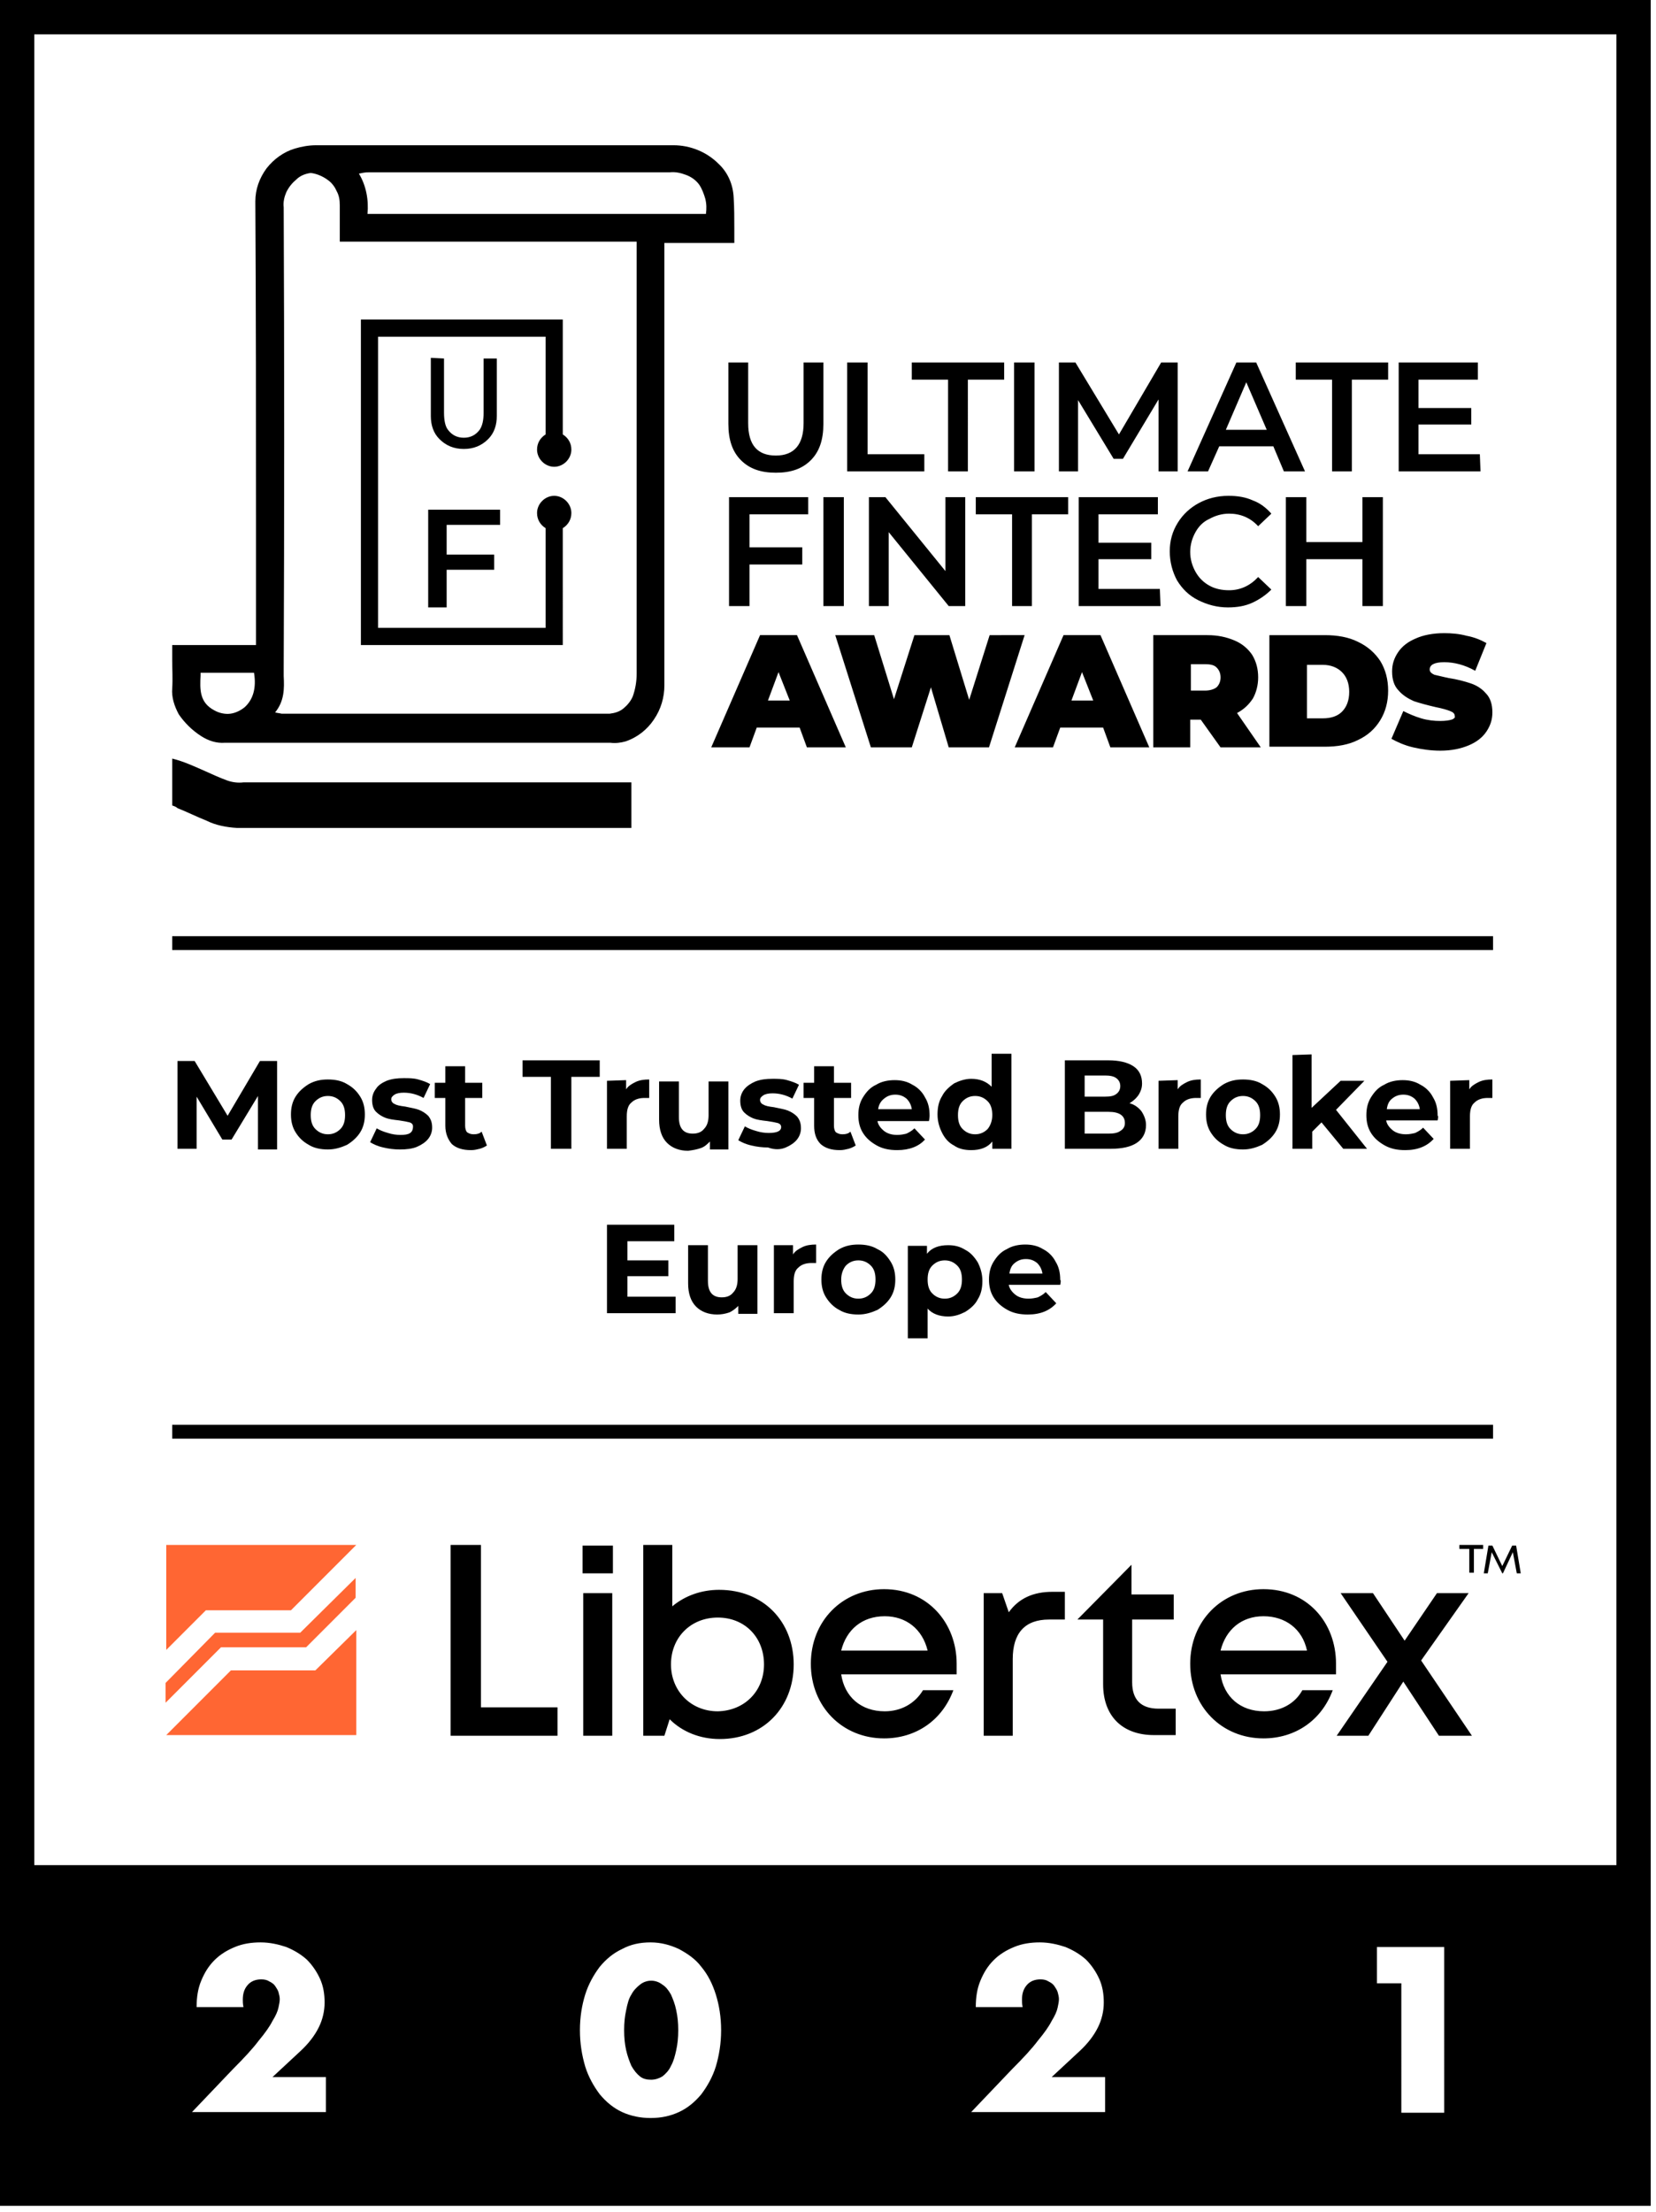 <?xml version="1.0" encoding="utf-8"?>
<!-- Generator: Adobe Illustrator 26.1.0, SVG Export Plug-In . SVG Version: 6.00 Build 0)  -->
<svg version="1.1" id="Layer_1" xmlns="http://www.w3.org/2000/svg" xmlns:xlink="http://www.w3.org/1999/xlink" x="0px" y="0px"
	 viewBox="0 0 251 335" style="enable-background:new 0 0 251 335;" xml:space="preserve">
<style type="text/css">
	.st0{fill-rule:evenodd;clip-rule:evenodd;}
	.st1{fill:#FF6633;}
</style>
<path class="st0" d="M85.3,97.7H54.7V48.4h30.6v17.4c0.8,0.5,1.3,1.3,1.3,2.3c0,1.4-1.2,2.6-2.6,2.6s-2.6-1.2-2.6-2.6
	c0-1,0.5-1.8,1.3-2.3V51H57.3v44.1h25.4V80c-0.8-0.5-1.3-1.3-1.3-2.3c0-1.4,1.2-2.6,2.6-2.6s2.6,1.2,2.6,2.6c0,1-0.5,1.8-1.3,2.3
	L85.3,97.7L85.3,97.7z M75.8,79.5v-2.3H64.9V92h2.8v-5.7h7.2V84h-7.2v-4.5H75.8z M65.3,54.2V63c0,1.4,0.4,2.6,1.3,3.5
	c1,1,2.2,1.5,3.7,1.5s2.7-0.5,3.7-1.5c0.9-0.9,1.3-2.1,1.3-3.5v-8.7h-2v8.2c0,1.2-0.2,2-0.6,2.6c-0.6,0.8-1.4,1.2-2.4,1.2
	s-1.8-0.4-2.4-1.2c-0.4-0.5-0.6-1.4-0.6-2.6v-8.2L65.3,54.2L65.3,54.2z M26.1,104.3c0.1-1.5,0-2.9,0-4.3c0-0.7,0-1.5,0-2.3h12.7
	v-2.4c0-5.4,0-10.8,0-16.2l0,0c0-16.2,0-32.4-0.1-48.6c0-1.8,0.6-3.5,1.7-5c1.1-1.4,2.6-2.5,4.3-3c1-0.3,2.1-0.5,3.2-0.5
	c18.1,0,36.1,0,54.2,0c2.5,0,5,1,6.8,2.8c1.4,1.3,2.2,3.1,2.3,5.1c0.1,1.6,0.1,3.2,0.1,4.8c0,0.7,0,1.4,0,2.1h-10.6v67
	c0,1.8-0.5,3.6-1.6,5.2c-1,1.5-2.5,2.7-4.3,3.3c-0.7,0.2-1.5,0.3-2.3,0.2H34.1c-1.3,0.1-2.5-0.3-3.6-1c-1.4-0.9-2.5-2-3.4-3.3
	C26.4,106.9,26,105.6,26.1,104.3z M54.4,26.3c1.1,1.8,1.5,4,1.3,6.1l0,0H107c0.1-0.8,0.1-1.5-0.1-2.3c-0.2-0.7-0.5-1.5-0.9-2.1
	c-0.5-0.7-1.2-1.2-2-1.5s-1.6-0.5-2.5-0.4H55.8C55.3,26.1,54.9,26.2,54.4,26.3z M41.7,107.9c0.3,0.1,0.6,0.1,1,0.2h49.7
	c0.8-0.1,1.5-0.3,2.1-0.8s1.1-1.1,1.4-1.8c0.4-1.1,0.6-2.3,0.6-3.5c0-21,0-42,0-63.1v-2.3h-45c0-0.6,0-1.3,0-1.9l0,0
	c0-1.2,0-2.4,0-3.6c0-0.8-0.1-1.5-0.5-2.2c-0.3-0.7-0.8-1.3-1.4-1.7c-0.7-0.5-1.6-0.9-2.5-1c-0.8,0.1-1.6,0.4-2.2,1
	c-0.6,0.5-1.1,1.1-1.5,1.9c-0.3,0.7-0.5,1.5-0.4,2.3c0.1,23.3,0.1,46.6,0,69.9c0,0.4,0,0.7,0,1.1l0,0l0,0
	C43.1,104.3,43.1,106.2,41.7,107.9z M32.5,107.6c0.7,0.4,1.6,0.6,2.4,0.5c0.8-0.1,1.6-0.5,2.2-1c1.2-1.1,1.8-2.8,1.4-5.2h-8.1
	c0,0.1,0,0.3,0,0.4C30.3,104.4,30.2,106.4,32.5,107.6z M110.4,54.9v9.3c0,2.4,0.6,4.2,1.9,5.5s3,1.9,5.3,1.9s4-0.6,5.3-1.9
	s1.9-3.1,1.9-5.5v-9.3h-3v9.2c0,3.2-1.4,4.9-4.2,4.9c-2.8,0-4.2-1.6-4.2-4.9v-9.2C113.4,54.9,110.4,54.9,110.4,54.9z M140.1,68.8
	h-8.6V54.9h-3.1v16.5h11.7L140.1,68.8L140.1,68.8z M143.6,71.4h3.1V57.5h5.5v-2.6h-14v2.6h5.5v13.9H143.6z M156.8,54.9h-3.1v16.5
	h3.1V54.9z M163.4,60.6l5.4,8.9h1.4l5.4-9v10.9h2.9V54.9H176l-6.4,10.9L163,54.9h-2.5v16.5h2.9V60.6z M183.1,71.4H180l7.4-16.5h3
	l7.4,16.5h-3.2l-1.6-3.8h-8.2L183.1,71.4z M185.8,65.1h6.2l-3.1-7.2L185.8,65.1z M201.8,71.4h3.1V57.5h5.5v-2.6h-14v2.6h5.5v13.9
	H201.8z M224.3,68.8H215v-4.5h8v-2.5h-8v-4.3h9v-2.6h-12v16.5h12.4L224.3,68.8L224.3,68.8z M122.5,77.9v-2.6h-12v16.5h3.1v-6.3h8
	v-2.6h-8v-5H122.5z M124.8,91.8h3.1V75.3h-3.1V91.8z M134.7,80.6l9.1,11.2h2.5V75.3h-3v11.2l-9.1-11.2h-2.5v16.5h3V80.6z
	 M156.4,91.8V77.9h5.5v-2.6h-14v2.6h5.5v13.9H156.4z M175.8,89.2h-9.3v-4.5h8v-2.5h-8v-4.3h9v-2.6h-12v16.5h12.4L175.8,89.2
	L175.8,89.2z M177.3,83.5c0,1.6,0.4,3.1,1.1,4.4c0.8,1.3,1.8,2.3,3.2,3s2.9,1.1,4.5,1.1c1.4,0,2.6-0.2,3.7-0.7
	c1.1-0.5,2.1-1.2,2.9-2l-2-1.9c-1.2,1.3-2.7,2-4.4,2c-1.1,0-2.1-0.2-3-0.7s-1.6-1.2-2.1-2.1s-0.8-1.9-0.8-3s0.3-2.1,0.8-3
	s1.2-1.6,2.1-2c0.9-0.5,1.9-0.8,3-0.8c1.7,0,3.2,0.6,4.4,1.9l2-1.9c-0.8-0.9-1.7-1.6-2.8-2c-1.1-0.5-2.3-0.7-3.7-0.7
	c-1.7,0-3.2,0.4-4.5,1.1s-2.4,1.7-3.2,3C177.7,80.5,177.3,81.9,177.3,83.5z M194.9,75.3v16.5h3.1v-7.1h8.5v7.1h3.1V75.3h-3.1v6.8
	H198v-6.8H194.9z M107.8,113.2l7.4-17h5.6l7.4,17h-5.9l-1.1-3h-6.5l-1.1,3H107.8z M116.4,106.1h3.3l-1.7-4.3L116.4,106.1z
	 M138.2,113.2l2.9-9.1l2.7,9.1h6.1l5.4-17H150l-3.1,9.8l-3-9.8h-5.3l-3.1,9.7l-3-9.7h-5.9l5.4,17H138.2z M159.6,113.2h-5.8l7.4-17
	h5.6l7.4,17h-5.9l-1.1-3h-6.5L159.6,113.2z M162.4,106.1h3.3l-1.7-4.3L162.4,106.1z M180.5,113.2h-5.7v-17h8.2
	c1.6,0,2.9,0.3,4.1,0.8c1.2,0.5,2.1,1.3,2.7,2.2c0.6,1,0.9,2.1,0.9,3.4c0,1.2-0.3,2.3-0.8,3.2c-0.6,0.9-1.3,1.6-2.4,2.2l3.6,5.2H185
	l-3-4.2h-1.6v4.2H180.5z M180.5,104.6h2.1c0.8,0,1.4-0.2,1.8-0.5c0.4-0.4,0.6-0.9,0.6-1.5s-0.2-1.1-0.6-1.5c-0.4-0.4-1-0.5-1.8-0.5
	h-2.1V104.6z M192.4,96.2h8.4c1.9,0,3.6,0.3,5,1c1.5,0.7,2.6,1.7,3.4,2.9c0.8,1.3,1.2,2.8,1.2,4.5s-0.4,3.2-1.2,4.5s-1.9,2.3-3.4,3
	c-1.4,0.7-3.1,1-5,1h-8.4V96.2z M198.1,108.8h2.4c1.2,0,2.2-0.3,2.9-1s1.1-1.7,1.1-3s-0.4-2.3-1.1-3c-0.7-0.7-1.7-1.1-2.9-1.1h-2.4
	V108.8z M220,109c-0.3,0.1-0.9,0.2-1.7,0.2c-0.9,0-1.9-0.1-2.9-0.4s-1.9-0.7-2.7-1.1l-1.8,4.2c0.9,0.5,2,1,3.3,1.3s2.7,0.5,4.1,0.5
	c1.7,0,3.1-0.3,4.3-0.8s2.1-1.2,2.7-2.1c0.6-0.9,0.9-1.8,0.9-2.9c0-1.2-0.3-2.2-1-2.9c-0.6-0.7-1.4-1.2-2.3-1.5
	c-0.9-0.3-2-0.6-3.3-0.8c-1-0.2-1.7-0.4-2.2-0.5c-0.4-0.2-0.7-0.4-0.7-0.8c0-0.7,0.7-1.1,2.2-1.1s3.1,0.4,4.7,1.3l1.7-4.2
	c-0.9-0.5-1.9-0.9-3-1.1c-1.1-0.3-2.3-0.4-3.4-0.4c-1.7,0-3.2,0.3-4.3,0.8c-1.2,0.5-2.1,1.2-2.7,2.1c-0.6,0.9-0.9,1.8-0.9,2.9
	c0,1.2,0.3,2.2,1,2.9c0.6,0.7,1.4,1.2,2.3,1.6c0.9,0.3,2,0.6,3.3,0.9c1,0.2,1.7,0.4,2.2,0.6s0.7,0.4,0.7,0.8
	C220.6,108.6,220.4,108.9,220,109z M31.3,124.3c1.4,0.7,3,1,4.6,1.1h59.8v-6.9H36.9c-0.8,0.1-1.7,0-2.5-0.3
	c-1.1-0.4-2.2-0.9-3.3-1.4c-1.6-0.7-3.3-1.5-5-1.9v7.1c0.3,0.1,0.6,0.2,0.8,0.4C28.4,123,29.8,123.7,31.3,124.3z M34.5,169l-5-8.3
	h-2.6V174h2.9v-7.9l3.9,6.5h1.4l4-6.6v8.1H42v-13.4h-2.6L34.5,169z M54.6,166.1c0.5,0.8,0.7,1.7,0.7,2.7s-0.2,1.9-0.7,2.7
	s-1.2,1.4-2,1.9c-0.9,0.4-1.8,0.7-2.9,0.7c-1.1,0-2.1-0.2-2.9-0.7c-0.9-0.5-1.5-1.1-2-1.9c-0.5-0.8-0.7-1.7-0.7-2.7s0.2-1.9,0.7-2.7
	s1.2-1.4,2-1.9c0.9-0.5,1.8-0.7,2.9-0.7c1.1,0,2.1,0.2,2.9,0.7C53.5,164.7,54.1,165.3,54.6,166.1z M52.3,168.9
	c0-0.9-0.2-1.6-0.7-2.1s-1.1-0.8-1.9-0.8s-1.4,0.3-1.9,0.8s-0.7,1.2-0.7,2.1s0.2,1.6,0.7,2.1s1.1,0.8,1.9,0.8s1.4-0.3,1.9-0.8
	S52.3,169.8,52.3,168.9z M60.7,171.9c-0.6,0-1.3-0.1-1.9-0.3c-0.7-0.2-1.2-0.4-1.7-0.7l-1,2.1c0.5,0.3,1.1,0.6,2,0.8
	c0.8,0.2,1.7,0.3,2.5,0.3c1,0,1.9-0.1,2.6-0.4c0.7-0.3,1.3-0.7,1.7-1.2c0.4-0.5,0.6-1.1,0.6-1.7c0-0.8-0.2-1.3-0.6-1.8
	c-0.4-0.4-0.9-0.7-1.4-0.9s-1.2-0.3-2.1-0.5c-0.8-0.1-1.3-0.2-1.6-0.4c-0.3-0.1-0.5-0.4-0.5-0.7s0.2-0.5,0.5-0.7s0.8-0.3,1.4-0.3
	c1.1,0,2.1,0.3,3,0.8l1-2.1c-0.5-0.3-1.1-0.5-1.8-0.7s-1.4-0.2-2.2-0.2c-1,0-1.8,0.1-2.6,0.4c-0.7,0.3-1.3,0.7-1.6,1.2
	c-0.4,0.5-0.6,1.1-0.6,1.7c0,0.8,0.2,1.4,0.6,1.8c0.4,0.4,0.9,0.7,1.4,0.9s1.2,0.3,2.1,0.4c0.7,0.1,1.2,0.2,1.6,0.3
	c0.3,0.1,0.5,0.3,0.5,0.6C62.6,171.6,62,171.9,60.7,171.9z M68.5,173.3c0.7,0.6,1.6,0.9,2.9,0.9c0.5,0,0.9-0.1,1.3-0.2
	c0.4-0.1,0.8-0.3,1.1-0.5l-0.8-2.1c-0.3,0.3-0.7,0.4-1.2,0.4c-0.4,0-0.7-0.1-1-0.3c-0.2-0.2-0.3-0.6-0.3-1v-4.2h2.6V164h-2.6v-2.5
	h-3v2.5h-1.6v2.3h1.6v4.2C67.5,171.7,67.9,172.6,68.5,173.3z M86.6,174v-10.9h4.3v-2.5H79.2v2.5h4.3V174H86.6z M92,163.7V174h3v-4.9
	c0-1,0.2-1.7,0.7-2.1c0.5-0.5,1.2-0.7,2-0.7c0.1,0,0.3,0,0.7,0v-2.8c-0.8,0-1.5,0.1-2.1,0.4c-0.6,0.3-1.1,0.6-1.4,1.1v-1.4L92,163.7
	L92,163.7z M106.2,173.9c0.6-0.2,1-0.6,1.4-1v1.2h2.8v-10.3h-3v5.1c0,0.9-0.2,1.6-0.7,2.1c-0.4,0.5-1,0.7-1.7,0.7
	c-1.4,0-2.1-0.8-2.1-2.5v-5.4h-3v5.8c0,1.5,0.4,2.7,1.2,3.5c0.8,0.8,1.9,1.2,3.2,1.2C105.1,174.2,105.6,174.1,106.2,173.9z
	 M119.1,173.8c0.7-0.3,1.3-0.7,1.7-1.2c0.4-0.5,0.6-1.1,0.6-1.7c0-0.8-0.2-1.3-0.6-1.8c-0.4-0.4-0.9-0.7-1.4-0.9s-1.2-0.3-2.1-0.5
	c-0.8-0.1-1.3-0.2-1.6-0.4c-0.3-0.1-0.5-0.4-0.5-0.7s0.2-0.5,0.5-0.7s0.8-0.3,1.4-0.3c1.1,0,2.1,0.3,3,0.8l1-2.1
	c-0.5-0.3-1.1-0.5-1.8-0.7c-0.7-0.2-1.4-0.2-2.2-0.2c-1,0-1.8,0.1-2.6,0.4c-0.7,0.3-1.3,0.7-1.7,1.2c-0.4,0.5-0.6,1.1-0.6,1.7
	c0,0.8,0.2,1.4,0.6,1.8c0.4,0.4,0.9,0.7,1.4,0.9s1.2,0.3,2.1,0.4c0.7,0.1,1.2,0.2,1.6,0.3c0.3,0.1,0.5,0.3,0.5,0.6
	c0,0.6-0.6,0.9-1.9,0.9c-0.6,0-1.3-0.1-1.9-0.3c-0.7-0.2-1.2-0.4-1.7-0.7l-1,2.1c0.5,0.3,1.1,0.6,2,0.8c0.8,0.2,1.7,0.3,2.5,0.3
	C117.5,174.2,118.4,174.1,119.1,173.8z M127.3,174.2c0.5,0,0.9-0.1,1.3-0.2c0.4-0.1,0.8-0.3,1.1-0.5l-0.8-2.1
	c-0.3,0.3-0.7,0.4-1.2,0.4c-0.4,0-0.7-0.1-1-0.3c-0.2-0.2-0.3-0.6-0.3-1v-4.2h2.6V164h-2.6v-2.5h-3v2.5h-1.6v2.3h1.6v4.2
	c0,1.2,0.3,2.1,1,2.8C125.1,173.9,126,174.2,127.3,174.2z M136,174.2c-1.2,0-2.2-0.2-3.1-0.7c-0.9-0.5-1.6-1.1-2.1-1.9
	c-0.5-0.8-0.7-1.7-0.7-2.7s0.2-1.9,0.7-2.7s1.1-1.5,2-1.9c0.8-0.5,1.8-0.7,2.8-0.7s1.9,0.2,2.7,0.7c0.8,0.4,1.5,1.1,1.9,1.9
	c0.5,0.8,0.7,1.7,0.7,2.8c0,0,0,0.3-0.1,0.8H133c0.1,0.6,0.5,1.1,1,1.5s1.2,0.6,2,0.6c0.5,0,1-0.1,1.4-0.2c0.4-0.2,0.8-0.4,1.2-0.8
	l1.6,1.7C139.3,173.6,137.9,174.2,136,174.2z M133.1,168h5.1c-0.1-0.7-0.4-1.2-0.8-1.6c-0.5-0.4-1-0.6-1.7-0.6s-1.2,0.2-1.7,0.6
	C133.5,166.8,133.2,167.3,133.1,168z M150.4,172.9c-0.7,0.9-1.8,1.3-3.2,1.3c-1,0-1.9-0.2-2.6-0.7c-0.8-0.4-1.4-1.1-1.8-1.9
	c-0.4-0.8-0.7-1.7-0.7-2.8s0.2-2,0.7-2.8c0.4-0.8,1.1-1.4,1.8-1.9c0.8-0.4,1.7-0.7,2.6-0.7c1.3,0,2.3,0.4,3.1,1.2v-5h3V174h-2.9
	L150.4,172.9L150.4,172.9z M150.4,168.9c0-0.9-0.2-1.6-0.7-2.1s-1.1-0.8-1.9-0.8c-0.8,0-1.4,0.3-1.9,0.8s-0.7,1.2-0.7,2.1
	s0.2,1.6,0.7,2.1s1.1,0.8,1.9,0.8c0.8,0,1.4-0.3,1.9-0.8C150.1,170.5,150.4,169.8,150.4,168.9z M171.2,167.1
	c0.8,0.2,1.4,0.7,1.8,1.2c0.4,0.6,0.7,1.3,0.7,2.1c0,1.2-0.5,2.1-1.4,2.7c-0.9,0.6-2.2,0.9-4,0.9h-6.9v-13.4h6.6
	c1.6,0,2.9,0.3,3.8,0.9c0.9,0.6,1.3,1.5,1.3,2.6c0,0.7-0.2,1.2-0.5,1.7C172.2,166.4,171.7,166.8,171.2,167.1z M164.4,166.1h3.1
	c0.8,0,1.3-0.1,1.7-0.4c0.4-0.3,0.6-0.7,0.6-1.2s-0.2-0.9-0.6-1.2c-0.4-0.3-1-0.4-1.7-0.4h-3.1V166.1z M170.5,170.1
	c0-1.1-0.8-1.7-2.5-1.7h-3.6v3.3h3.6c0.8,0,1.4-0.1,1.8-0.4C170.3,171,170.5,170.6,170.5,170.1z M175.6,163.7V174h3v-4.9
	c0-1,0.2-1.7,0.7-2.1c0.5-0.5,1.2-0.7,2-0.7c0.1,0,0.3,0,0.7,0v-2.8c-0.8,0-1.5,0.1-2.1,0.4c-0.6,0.3-1.1,0.6-1.4,1.1v-1.4
	L175.6,163.7L175.6,163.7z M193.3,166.1c0.5,0.8,0.7,1.7,0.7,2.7s-0.2,1.9-0.7,2.7s-1.2,1.4-2,1.9c-0.9,0.4-1.8,0.7-2.9,0.7
	c-1.1,0-2.1-0.2-2.9-0.7c-0.9-0.5-1.5-1.1-2-1.9c-0.5-0.8-0.7-1.7-0.7-2.7s0.2-1.9,0.7-2.7s1.2-1.4,2-1.9c0.9-0.5,1.8-0.7,2.9-0.7
	c1.1,0,2.1,0.2,2.9,0.7C192.2,164.7,192.8,165.3,193.3,166.1z M191,168.9c0-0.9-0.2-1.6-0.7-2.1s-1.1-0.8-1.9-0.8
	c-0.8,0-1.4,0.3-1.9,0.8s-0.7,1.2-0.7,2.1s0.2,1.6,0.7,2.1s1.1,0.8,1.9,0.8c0.8,0,1.4-0.3,1.9-0.8S191,169.8,191,168.9z
	 M195.9,159.8V174h3v-2.6l1.4-1.4l3.3,4h3.6l-4.7-5.9l4.3-4.4h-3.6l-4.4,4.1v-8.1L195.9,159.8L195.9,159.8z M217.9,169.7h-7.8
	c0.1,0.6,0.5,1.1,1,1.5s1.2,0.6,2,0.6c0.5,0,1-0.1,1.4-0.2c0.4-0.2,0.8-0.4,1.2-0.8l1.6,1.7c-1,1.1-2.4,1.7-4.3,1.7
	c-1.2,0-2.2-0.2-3.1-0.7c-0.9-0.5-1.6-1.1-2.1-1.9c-0.5-0.8-0.7-1.7-0.7-2.7s0.2-1.9,0.7-2.7s1.1-1.5,2-1.9c0.8-0.5,1.8-0.7,2.8-0.7
	s1.9,0.2,2.7,0.7c0.8,0.4,1.5,1.1,1.9,1.9c0.5,0.8,0.7,1.7,0.7,2.8C218,169,218,169.2,217.9,169.7z M215.2,168
	c-0.1-0.7-0.4-1.2-0.8-1.6c-0.5-0.4-1-0.6-1.7-0.6s-1.2,0.2-1.7,0.6c-0.5,0.4-0.7,0.9-0.8,1.6H215.2z M219.8,163.7V174h3v-4.9
	c0-1,0.2-1.7,0.7-2.1c0.5-0.5,1.2-0.7,2-0.7c0.1,0,0.3,0,0.7,0v-2.8c-0.8,0-1.5,0.1-2.1,0.4c-0.6,0.3-1.1,0.6-1.4,1.1v-1.4
	L219.8,163.7L219.8,163.7z M92,198.9h10.4v-2.5h-7.3v-3.1h6.2v-2.4h-6.2V188h7.1v-2.5H92V198.9z M114.8,198.9v-10.3h-3v5.1
	c0,0.9-0.2,1.6-0.7,2.1c-0.4,0.5-1,0.7-1.7,0.7c-1.4,0-2.1-0.8-2.1-2.5v-5.4h-3v5.8c0,1.5,0.4,2.7,1.2,3.5c0.8,0.8,1.9,1.2,3.2,1.2
	c0.6,0,1.2-0.1,1.8-0.3c0.5-0.2,1-0.6,1.4-1v1.2h2.9V198.9z M120.3,194.1c0-1,0.2-1.7,0.7-2.1c0.5-0.5,1.2-0.7,2-0.7
	c0.1,0,0.3,0,0.7,0v-2.8c-0.8,0-1.5,0.1-2.1,0.4c-0.6,0.3-1.1,0.6-1.4,1.1v-1.4h-2.9v10.3h3C120.3,198.9,120.3,194.1,120.3,194.1z
	 M125.2,196.5c-0.5-0.8-0.7-1.7-0.7-2.7s0.2-1.9,0.7-2.7s1.2-1.4,2-1.9c0.9-0.5,1.8-0.7,2.9-0.7s2.1,0.2,2.9,0.7
	c0.9,0.4,1.5,1.1,2,1.9c0.5,0.8,0.7,1.7,0.7,2.7s-0.2,1.9-0.7,2.7s-1.2,1.4-2,1.9c-0.9,0.4-1.8,0.7-2.9,0.7s-2.1-0.2-2.9-0.7
	C126.4,198,125.7,197.3,125.2,196.5z M127.5,193.8c0,0.9,0.2,1.6,0.7,2.1s1.1,0.8,1.9,0.8c0.8,0,1.4-0.3,1.9-0.8s0.7-1.2,0.7-2.1
	c0-0.9-0.2-1.6-0.7-2.1s-1.1-0.8-1.9-0.8c-0.8,0-1.4,0.3-1.9,0.8C127.8,192.2,127.5,192.9,127.5,193.8z M140.6,202.7h-3v-14h2.9v1.2
	c0.7-0.9,1.8-1.3,3.2-1.3c1,0,1.8,0.2,2.6,0.7c0.8,0.4,1.4,1.1,1.9,1.9c0.4,0.8,0.7,1.7,0.7,2.8s-0.2,2-0.7,2.8
	c-0.4,0.8-1.1,1.4-1.9,1.9c-0.8,0.4-1.6,0.7-2.6,0.7c-1.3,0-2.4-0.4-3.1-1.2L140.6,202.7L140.6,202.7z M140.6,193.8
	c0,0.9,0.2,1.6,0.7,2.1s1.1,0.8,1.9,0.8c0.8,0,1.4-0.3,1.9-0.8s0.7-1.2,0.7-2.1c0-0.9-0.2-1.6-0.7-2.1s-1.1-0.8-1.9-0.8
	c-0.8,0-1.4,0.3-1.9,0.8S140.6,192.9,140.6,193.8z M160.7,194.6h-7.8c0.1,0.6,0.5,1.1,1,1.5s1.2,0.6,2,0.6c0.5,0,1-0.1,1.4-0.2
	c0.4-0.2,0.8-0.4,1.2-0.8l1.6,1.7c-1,1.1-2.4,1.7-4.3,1.7c-1.2,0-2.2-0.2-3.1-0.7c-0.9-0.5-1.6-1.1-2.1-1.9
	c-0.5-0.8-0.7-1.7-0.7-2.7s0.2-1.9,0.7-2.7s1.1-1.5,2-1.9c0.8-0.5,1.8-0.7,2.8-0.7s1.9,0.2,2.7,0.7c0.8,0.4,1.5,1.1,1.9,1.9
	c0.5,0.8,0.7,1.7,0.7,2.8C160.8,193.8,160.8,194.1,160.7,194.6z M158,192.9c-0.1-0.7-0.4-1.2-0.8-1.6c-0.5-0.4-1-0.6-1.7-0.6
	s-1.2,0.2-1.7,0.6c-0.5,0.4-0.7,0.9-0.8,1.6H158z M226.3,141.8H26.1v2.1h200.2V141.8z M226.3,215.8H26.1v2.1h200.2V215.8z
	 M101.7,302.1c-0.4-0.7-0.8-1.2-1.3-1.5c-0.5-0.4-1.1-0.6-1.7-0.6s-1.2,0.2-1.7,0.6s-1,0.9-1.3,1.5c-0.4,0.6-0.6,1.4-0.8,2.4
	c-0.2,0.9-0.3,1.9-0.3,3s0.1,2.1,0.3,3c0.2,0.9,0.5,1.7,0.8,2.4c0.4,0.7,0.8,1.2,1.3,1.6s1.1,0.5,1.7,0.5s1.2-0.2,1.7-0.5
	c0.5-0.4,1-0.9,1.3-1.6c0.4-0.7,0.6-1.5,0.8-2.4c0.2-0.9,0.3-1.9,0.3-3s-0.1-2.1-0.3-3C102.3,303.5,102,302.8,101.7,302.1z M250.2,0
	v334.1H0V0H250.2z M49.4,314.6h-8.1l4.2-3.9c1.3-1.2,2.2-2.4,2.8-3.6s0.9-2.5,0.9-3.8s-0.2-2.5-0.7-3.6s-1.2-2.1-2-2.9
	c-0.9-0.8-1.9-1.4-3.1-1.9c-1.2-0.4-2.5-0.7-3.9-0.7s-2.7,0.2-3.9,0.7s-2.2,1.1-3.1,2c-0.9,0.9-1.5,1.9-2,3.1s-0.7,2.5-0.7,4h7.1
	c-0.1-0.5-0.1-0.8-0.1-1.1c0-0.9,0.2-1.6,0.7-2.2s1.2-0.9,2.1-0.9c0.5,0,0.9,0.1,1.2,0.3c0.4,0.2,0.7,0.4,0.9,0.7
	c0.2,0.3,0.4,0.6,0.5,0.9c0.1,0.4,0.2,0.7,0.2,1.1s-0.1,0.8-0.2,1.3c-0.1,0.5-0.4,1.2-0.9,2c-0.4,0.8-1.1,1.8-2.1,3
	c-0.9,1.2-2.2,2.6-3.9,4.3l-6.2,6.5h20.3V314.6z M109.3,307.5c0-2-0.3-3.8-0.8-5.4s-1.2-3-2.2-4.2c-0.9-1.2-2.1-2-3.4-2.7
	c-1.3-0.6-2.7-1-4.3-1c-1.6,0-3,0.3-4.3,1c-1.3,0.6-2.4,1.5-3.4,2.7c-0.9,1.2-1.7,2.6-2.2,4.2s-0.8,3.4-0.8,5.4s0.3,3.8,0.8,5.5
	c0.5,1.6,1.3,3,2.2,4.2c1,1.2,2.1,2.1,3.4,2.7s2.8,0.9,4.3,0.9c1.6,0,3-0.3,4.3-0.9s2.4-1.5,3.4-2.7c0.9-1.2,1.7-2.6,2.2-4.2
	C109,311.3,109.3,309.5,109.3,307.5z M167.5,314.6h-8.1l4.2-3.9c1.3-1.2,2.2-2.4,2.8-3.6s0.9-2.5,0.9-3.8s-0.2-2.5-0.7-3.6
	s-1.2-2.1-2-2.9c-0.9-0.8-1.9-1.4-3.1-1.9c-1.2-0.4-2.5-0.7-3.9-0.7s-2.7,0.2-3.9,0.7s-2.2,1.1-3.1,2c-0.9,0.9-1.5,1.9-2,3.1
	s-0.7,2.5-0.7,4h7.1c-0.1-0.5-0.1-0.8-0.1-1.1c0-0.9,0.2-1.6,0.7-2.2s1.2-0.9,2.1-0.9c0.5,0,0.9,0.1,1.2,0.3
	c0.4,0.2,0.7,0.4,0.9,0.7c0.2,0.3,0.4,0.6,0.5,0.9c0.1,0.4,0.2,0.7,0.2,1.1s-0.1,0.8-0.2,1.3c-0.1,0.5-0.4,1.2-0.9,2
	c-0.4,0.8-1.1,1.8-2.1,3c-0.9,1.2-2.2,2.6-3.9,4.3l-6.2,6.5h20.3V314.6z M218.9,294.9h-10.2v5.5h3.7V320h6.5V294.9z M245,5.2H5.2
	v277.3H245V5.2z"/>
<g>
	<path d="M68.3,262.9V234h4.6v24.6h11.6v4.3H68.3z M92.9,238.3h-4.6v-4.2h4.6V238.3z M92.8,262.9h-4.4v-21.6h4.4V262.9z
		 M109.1,263.4c6.6,0,11.2-4.8,11.2-11.3c0-6.5-4.6-11.3-11.3-11.3c-2.7,0-5.2,0.9-7.1,2.5v-9.3h-4.4v28.9h3.2l0.8-2.5
		C103.4,262.3,106.1,263.4,109.1,263.4z M108.8,245c4.1,0,7,3,7,7.1c0,4-2.9,7-7,7.1c-4.1,0-7.1-3.1-7.1-7.1
		C101.7,248,104.7,245,108.8,245z M145,253.6h-17.5c0.5,3.4,3,5.6,6.6,5.6c2.5,0,4.6-1.2,5.8-3.2h4.6c-1.7,4.6-5.7,7.3-10.5,7.3
		c-6.3,0-11.1-4.8-11.1-11.3s4.8-11.3,11.1-11.3c6.6,0,11,5.1,11,11.3C145,252.6,145,253.1,145,253.6z M127.5,250h13.1
		c-0.8-3.3-3.3-5.2-6.5-5.2C130.7,244.8,128.3,246.8,127.5,250z M153.5,251.3c0-3.9,1.8-6,5.5-6h2.4v-4.2h-1.9c-2.9,0-5.1,1-6.6,3.1
		l-1-2.9h-2.8v21.6h4.4V251.3z M175.6,258.8c-2.7,0-4-1.4-4-4v-9.5h6.3v-3.8h-6.4v-4.5l-8.2,8.3h3.9v9.8c0,4.8,2.9,7.7,7.7,7.7h3.3
		v-4H175.6z M185,253.6h17.5c0-0.2,0-0.3,0-0.5c0-0.3,0-0.7,0-1.1c0-6.3-4.4-11.3-11-11.3c-6.3,0-11.1,4.8-11.1,11.3
		s4.8,11.3,11.1,11.3c4.8,0,8.8-2.7,10.5-7.3h-4.6c-1.1,2-3.2,3.2-5.8,3.2C188,259.2,185.5,257,185,253.6z M198.1,250h-13.1
		c0.8-3.2,3.2-5.2,6.5-5.2C194.8,244.8,197.4,246.7,198.1,250z M207.4,262.9h-4.8l7.7-11.2l-7.1-10.4h4.9l4.8,7.2l4.9-7.2h4.8
		l-7.2,10.2l7.7,11.4h-5l-5.4-8.2L207.4,262.9z M223.4,234.6h1.4V234h-3.6v0.6h1.5v3.6h0.7V234.6z M227.7,238.3h0.1l1.5-3.2l0.6,3.2
		h0.6l-0.7-4.2h-0.6l-1.5,3.1l-1.5-3.1h-0.6l-0.7,4.2h0.6l0.6-3.2L227.7,238.3z"/>
	<path class="st1" d="M44.1,243.9H31.2l-6,6v-15.9h28.8L44.1,243.9z M53.9,239v3l-7.5,7.5H33.5l-8.4,8.4v-3l7.5-7.6h12.9L53.9,239z
		 M47.8,253H35l-9.8,9.8h28.8v-15.9L47.8,253z"/>
</g>
</svg>
